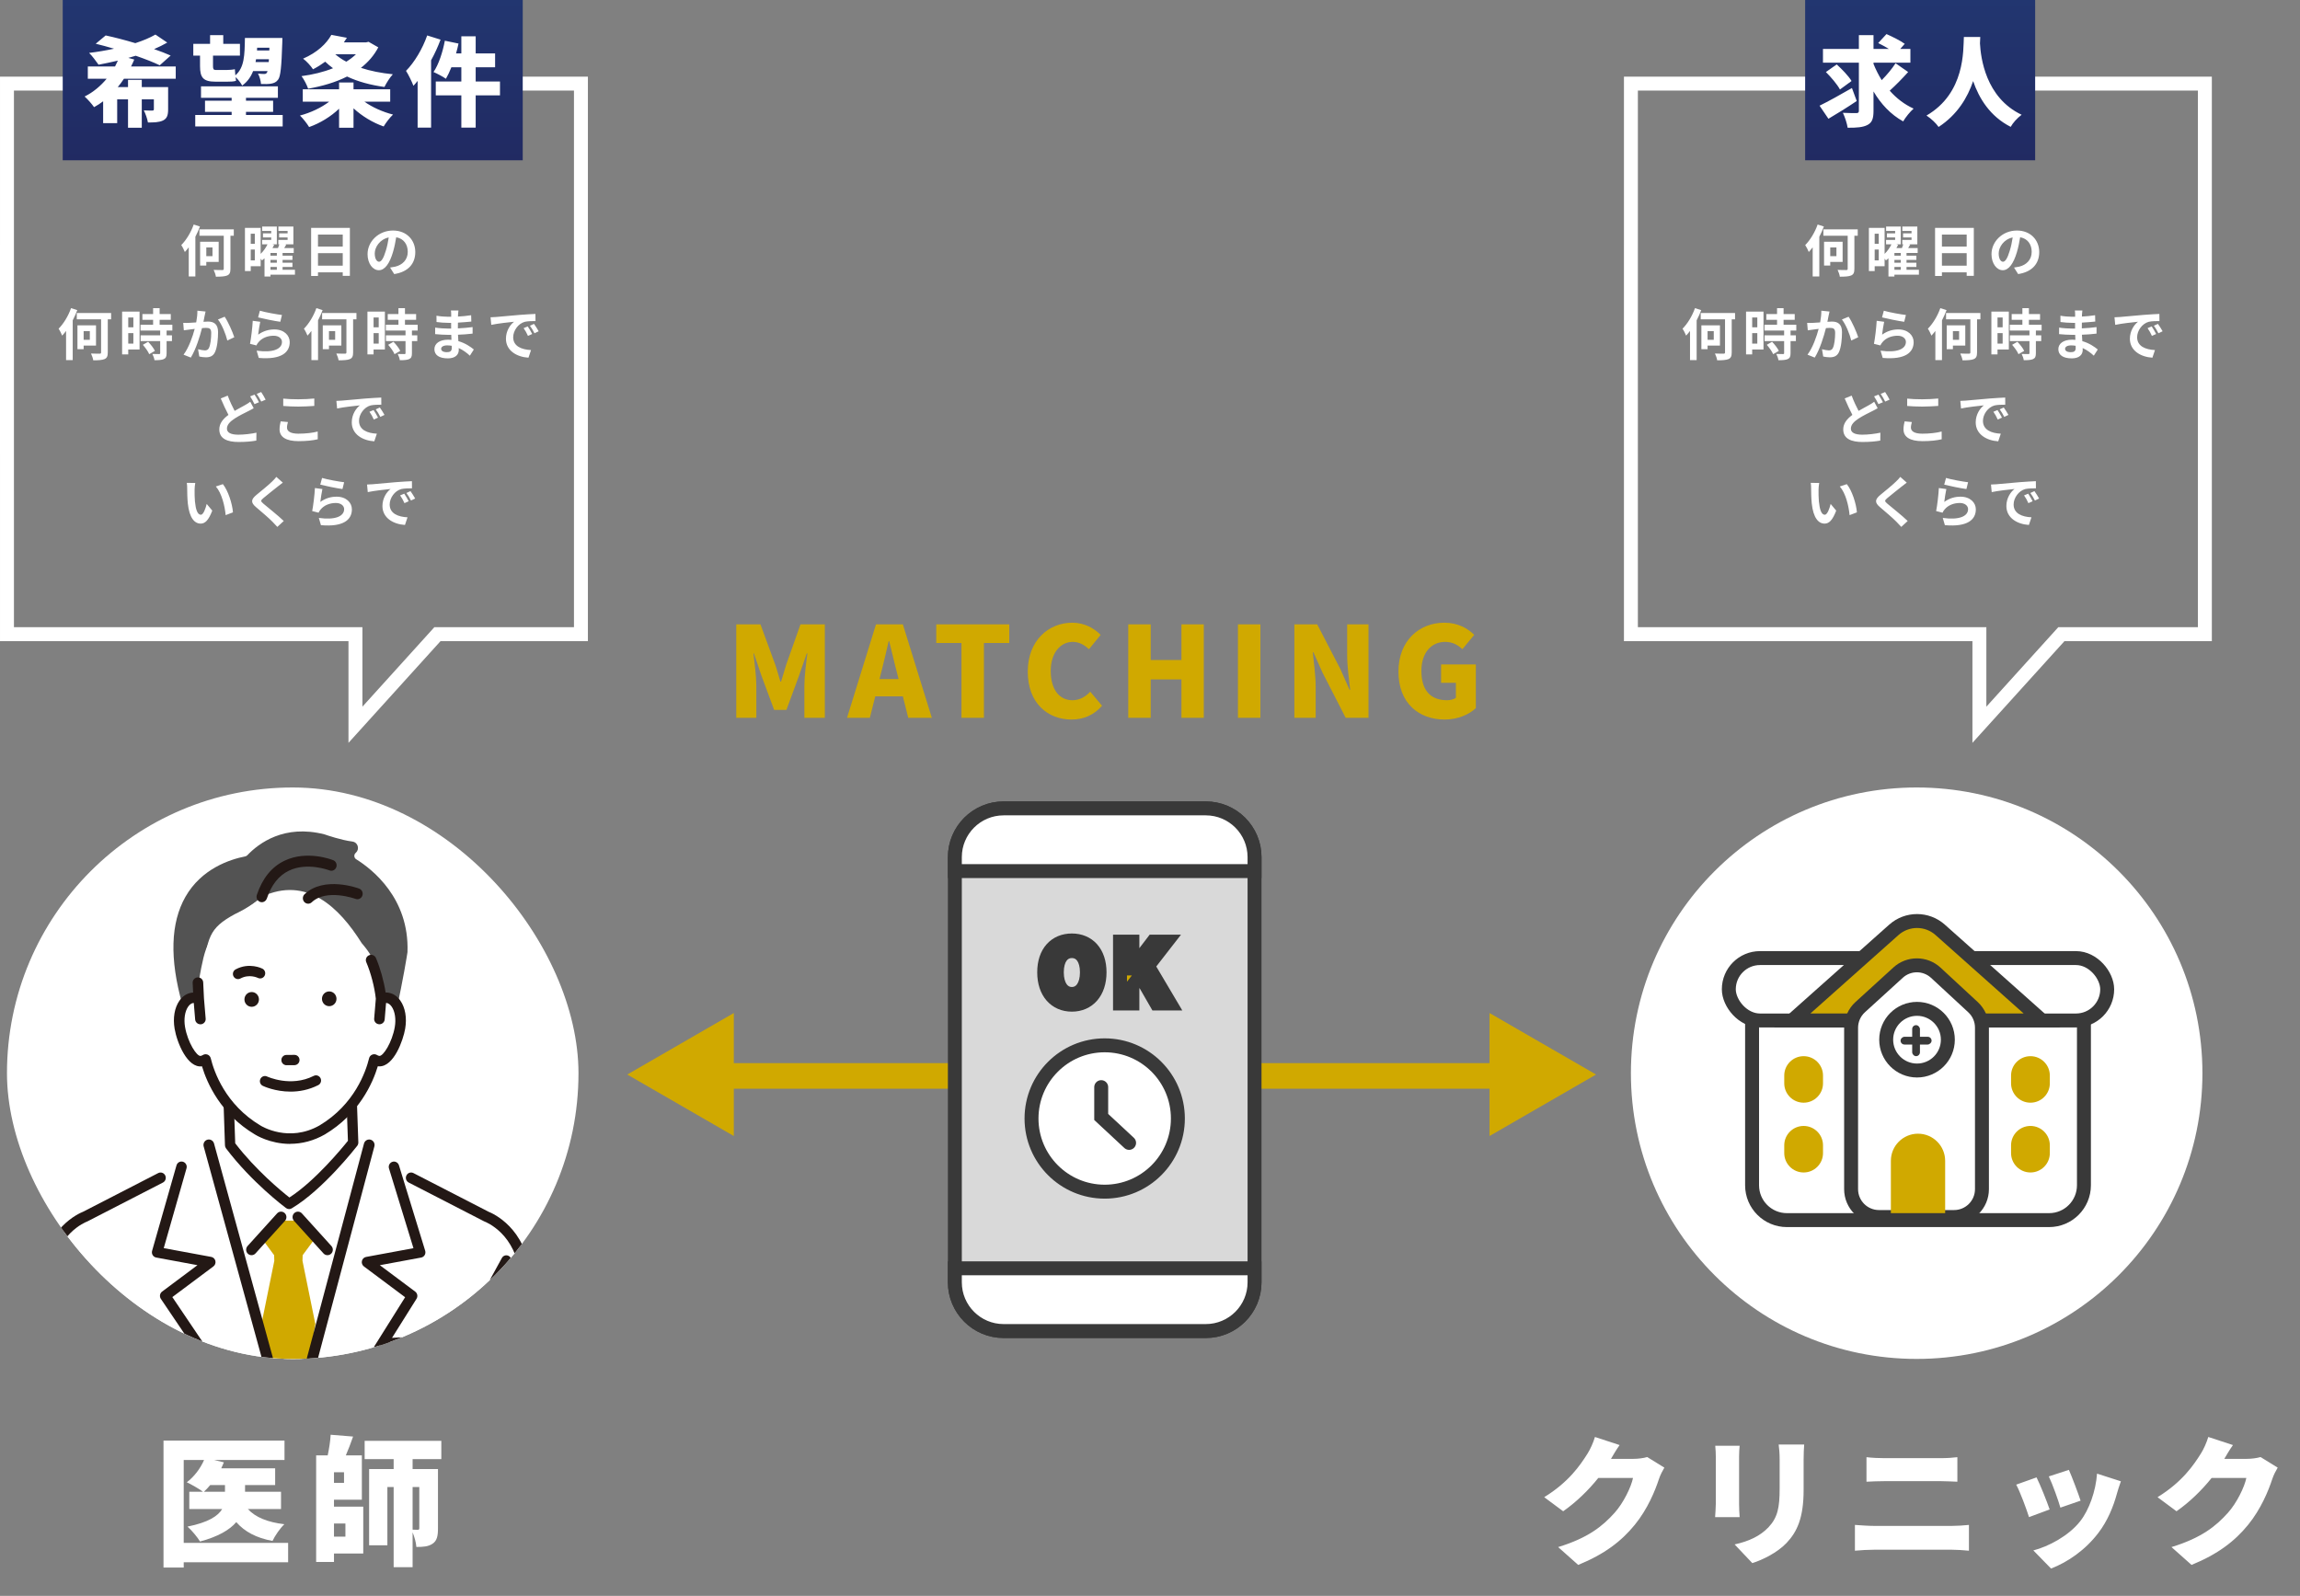 <svg width="330" height="229" viewBox="0 0 330 229" fill="none" xmlns="http://www.w3.org/2000/svg">
<rect x="0" y="0" width="330" height="229" fill="#808080" stroke="none"/>
<path d="M1.001 70.531L1 59.396L1.001 12H83.352V55.345V69.223V91H62.764L51 104V91H1.001V70.531Z" stroke="white" stroke-width="2" stroke-linecap="round"/>
<path d="M27.792 32.216L28.688 32.504C28.504 32.992 28.288 33.48 28.032 33.968V39.672H27.08V35.488C26.896 35.736 26.704 35.96 26.52 36.16C26.432 35.928 26.176 35.408 26.008 35.168C26.712 34.464 27.4 33.344 27.792 32.216ZM30.488 35.512H29.6V36.76H30.488V35.512ZM31.376 37.584H29.6V38.104H28.712V34.688H31.376V37.584ZM33.544 32.912V33.824H33.064V38.568C33.064 39.12 32.944 39.376 32.6 39.528C32.264 39.672 31.72 39.704 30.976 39.704C30.944 39.424 30.792 39.008 30.656 38.728C31.176 38.752 31.736 38.752 31.896 38.752C32.056 38.752 32.104 38.704 32.104 38.552V33.824H28.616V32.912H33.544ZM38.808 38.304V38.712H39.72V38.304H38.808ZM39.72 36.688V36.296H38.808V36.688H39.72ZM39.72 37.696V37.296H38.808V37.696H39.72ZM35.976 37.368H36.56V35.808H35.976V37.368ZM36.56 33.536H35.976V34.992H36.56V33.536ZM42.32 38.712V39.416H38.808V39.68H37.952V37.064C37.832 37.176 37.712 37.272 37.592 37.368C37.544 37.296 37.472 37.2 37.4 37.112V38.2H35.976V38.896H35.144V32.704H37.4V36.432C37.808 36.032 38.168 35.52 38.384 35.056H37.608V34.424H38.912V34.072H37.728V33.48H38.912V33.144H37.616V32.504H39.72V35.056H39.064L39.336 35.136C39.264 35.288 39.184 35.44 39.096 35.592H39.888C39.96 35.408 40.032 35.224 40.08 35.056H39.936V34.424H41.264V34.072H40.048V33.48H41.264V33.144H39.944V32.504H42.096V35.056H40.848L41.072 35.096C40.984 35.264 40.88 35.432 40.784 35.592H42.144V36.296H40.544V36.688H41.96V37.296H40.544V37.696H41.96V38.304H40.544V38.712H42.32ZM45.624 38.12H49.176V36.328H45.624V38.12ZM49.176 33.664H45.624V35.384H49.176V33.664ZM44.64 32.704H50.2V39.584H49.176V39.08H45.624V39.6H44.64V32.704ZM54.384 37.56C54.712 37.56 55.032 37.064 55.352 35.992C55.536 35.408 55.68 34.728 55.776 34.072C54.464 34.344 53.768 35.496 53.768 36.368C53.768 37.168 54.088 37.56 54.384 37.56ZM56.56 39.328L55.968 38.392C56.272 38.352 56.496 38.312 56.704 38.264C57.72 38.024 58.504 37.296 58.504 36.144C58.504 35.048 57.912 34.232 56.848 34.048C56.736 34.72 56.6 35.456 56.376 36.2C55.904 37.8 55.216 38.776 54.352 38.776C53.48 38.776 52.736 37.808 52.736 36.472C52.736 34.648 54.328 33.08 56.384 33.08C58.344 33.08 59.584 34.448 59.584 36.176C59.584 37.84 58.56 39.024 56.56 39.328ZM10.192 44.216L11.088 44.504C10.904 44.992 10.688 45.48 10.432 45.968V51.672H9.48V47.488C9.296 47.736 9.104 47.96 8.92 48.16C8.832 47.928 8.576 47.408 8.408 47.168C9.112 46.464 9.8 45.344 10.192 44.216ZM12.888 47.512H12V48.76H12.888V47.512ZM13.776 49.584H12V50.104H11.112V46.688H13.776V49.584ZM15.944 44.912V45.824H15.464V50.568C15.464 51.12 15.344 51.376 15 51.528C14.664 51.672 14.12 51.704 13.376 51.704C13.344 51.424 13.192 51.008 13.056 50.728C13.576 50.752 14.136 50.752 14.296 50.752C14.456 50.752 14.504 50.704 14.504 50.552V45.824H11.016V44.912H15.944ZM19.136 45.56H18.4V46.968H19.136V45.56ZM18.4 49.304H19.136V47.8H18.4V49.304ZM20.024 44.712V50.152H18.4V50.856H17.52V44.712H20.024ZM20.496 49.48L21.256 49.04C21.624 49.432 22.056 49.96 22.224 50.352L21.408 50.824C21.264 50.456 20.856 49.888 20.496 49.48ZM24.728 47.432H23.904V48.12H24.672V48.944H23.904V50.688C23.904 51.144 23.816 51.384 23.504 51.528C23.192 51.664 22.76 51.688 22.168 51.688C22.136 51.424 21.992 51.048 21.864 50.792C22.248 50.808 22.696 50.808 22.816 50.808C22.944 50.808 22.984 50.776 22.984 50.664V48.944H20.176V48.12H22.984V47.432H20.16V46.6H21.968V45.896H20.432V45.064H21.968V44.224H22.904V45.064H24.504V45.896H22.904V46.6H24.728V47.432ZM28.32 44.584L29.496 44.704C29.448 44.912 29.392 45.16 29.352 45.36C29.312 45.6 29.248 45.888 29.192 46.176C29.456 46.16 29.696 46.144 29.856 46.144C30.696 46.144 31.288 46.52 31.288 47.656C31.288 48.592 31.176 49.856 30.84 50.544C30.576 51.096 30.136 51.272 29.536 51.272C29.232 51.272 28.856 51.224 28.592 51.16L28.416 50.112C28.72 50.2 29.176 50.28 29.384 50.28C29.648 50.28 29.856 50.2 29.976 49.936C30.2 49.496 30.304 48.552 30.304 47.768C30.304 47.136 30.032 47.048 29.528 47.048C29.4 47.048 29.208 47.064 28.984 47.08C28.68 48.28 28.104 50.144 27.376 51.312L26.336 50.896C27.112 49.856 27.648 48.272 27.936 47.192C27.656 47.224 27.408 47.256 27.256 47.28C27.032 47.304 26.624 47.36 26.376 47.4L26.288 46.328C26.576 46.352 26.84 46.336 27.128 46.328C27.376 46.32 27.752 46.296 28.152 46.264C28.264 45.656 28.328 45.08 28.32 44.584ZM31.272 45.848L32.232 45.448C32.712 46.128 33.376 47.64 33.616 48.392L32.616 48.864C32.408 47.984 31.84 46.552 31.272 45.848ZM37.032 45.544L37.288 44.584C38.04 44.816 39.76 45.12 40.456 45.2L40.216 46.176C39.416 46.072 37.648 45.704 37.032 45.544ZM37.336 46.176C37.232 46.616 37.096 47.568 37.04 48.024C37.76 47.504 38.544 47.272 39.368 47.272C40.76 47.272 41.568 48.128 41.568 49.088C41.568 50.536 40.424 51.648 37.128 51.36L36.824 50.32C39.2 50.656 40.456 50.072 40.456 49.064C40.456 48.552 39.968 48.176 39.272 48.176C38.376 48.176 37.584 48.504 37.088 49.104C36.944 49.28 36.856 49.408 36.792 49.568L35.872 49.336C36.024 48.56 36.216 47.016 36.264 46.032L37.336 46.176ZM45.392 44.216L46.288 44.504C46.104 44.992 45.888 45.48 45.632 45.968V51.672H44.68V47.488C44.496 47.736 44.304 47.96 44.12 48.16C44.032 47.928 43.776 47.408 43.608 47.168C44.312 46.464 45 45.344 45.392 44.216ZM48.088 47.512H47.2V48.76H48.088V47.512ZM48.976 49.584H47.2V50.104H46.312V46.688H48.976V49.584ZM51.144 44.912V45.824H50.664V50.568C50.664 51.12 50.544 51.376 50.2 51.528C49.864 51.672 49.32 51.704 48.576 51.704C48.544 51.424 48.392 51.008 48.256 50.728C48.776 50.752 49.336 50.752 49.496 50.752C49.656 50.752 49.704 50.704 49.704 50.552V45.824H46.216V44.912H51.144ZM54.336 45.56H53.6V46.968H54.336V45.56ZM53.6 49.304H54.336V47.8H53.6V49.304ZM55.224 44.712V50.152H53.6V50.856H52.72V44.712H55.224ZM55.696 49.48L56.456 49.04C56.824 49.432 57.256 49.96 57.424 50.352L56.608 50.824C56.464 50.456 56.056 49.888 55.696 49.48ZM59.928 47.432H59.104V48.12H59.872V48.944H59.104V50.688C59.104 51.144 59.016 51.384 58.704 51.528C58.392 51.664 57.96 51.688 57.368 51.688C57.336 51.424 57.192 51.048 57.064 50.792C57.448 50.808 57.896 50.808 58.016 50.808C58.144 50.808 58.184 50.776 58.184 50.664V48.944H55.376V48.12H58.184V47.432H55.36V46.6H57.168V45.896H55.632V45.064H57.168V44.224H58.104V45.064H59.704V45.896H58.104V46.6H59.928V47.432ZM64.816 49.952C64.816 49.864 64.816 49.752 64.808 49.616C64.6 49.584 64.384 49.56 64.16 49.56C63.6 49.56 63.296 49.776 63.296 50.048C63.296 50.344 63.576 50.536 64.12 50.536C64.544 50.536 64.816 50.408 64.816 49.952ZM67.984 50.152L67.416 51.04C66.992 50.64 66.448 50.232 65.816 49.944C65.824 50.048 65.824 50.144 65.824 50.224C65.824 50.904 65.312 51.424 64.264 51.424C63 51.424 62.328 50.944 62.328 50.104C62.328 49.304 63.064 48.744 64.288 48.744C64.456 48.744 64.616 48.752 64.776 48.768C64.76 48.528 64.752 48.28 64.744 48.048H64.336C63.872 48.048 62.96 48.008 62.432 47.944L62.44 47.008C62.896 47.096 63.928 47.152 64.352 47.152H64.728V46.328H64.352C63.848 46.328 63.088 46.28 62.632 46.208L62.624 45.304C63.12 45.4 63.856 45.456 64.344 45.456H64.736V45.096C64.736 44.952 64.728 44.704 64.696 44.552H65.776C65.752 44.712 65.728 44.912 65.72 45.112L65.712 45.424C66.328 45.4 66.912 45.336 67.6 45.232L67.624 46.144C67.104 46.192 66.464 46.256 65.704 46.296L65.696 47.12C66.496 47.088 67.16 47.016 67.808 46.936V47.872C67.096 47.952 66.48 48.008 65.712 48.032C65.728 48.328 65.744 48.648 65.768 48.952C66.768 49.24 67.528 49.768 67.984 50.152ZM75.72 46.84C75.912 47.128 76.208 47.608 76.36 47.928L75.752 48.2C75.552 47.76 75.384 47.448 75.128 47.088L75.72 46.84ZM76.616 46.472C76.816 46.752 77.12 47.224 77.288 47.536L76.688 47.824C76.472 47.392 76.288 47.096 76.032 46.744L76.616 46.472ZM70.384 45.528C70.704 45.52 71.008 45.504 71.16 45.488C71.824 45.432 73.136 45.312 74.584 45.184C75.4 45.12 76.264 45.072 76.824 45.048L76.832 46.072C76.408 46.072 75.728 46.08 75.304 46.176C74.344 46.432 73.632 47.456 73.632 48.392C73.632 49.696 74.848 50.168 76.192 50.232L75.824 51.328C74.16 51.224 72.592 50.328 72.592 48.608C72.592 47.464 73.224 46.568 73.76 46.168C73.072 46.24 71.408 46.416 70.488 46.616L70.384 45.528ZM35.905 57.648L36.401 58.576C36.161 58.72 35.913 58.856 35.617 59C35.129 59.256 34.385 59.592 33.657 60.064C33.001 60.496 32.561 60.952 32.561 61.504C32.561 62.072 33.105 62.376 34.209 62.376C35.017 62.376 36.089 62.248 36.793 62.088L36.777 63.224C36.105 63.344 35.265 63.424 34.233 63.424C32.657 63.424 31.465 62.984 31.465 61.616C31.465 60.744 32.017 60.096 32.777 59.536C32.417 58.864 32.033 58.016 31.673 57.176L32.673 56.768C32.977 57.592 33.345 58.352 33.665 58.96C34.249 58.616 34.809 58.336 35.177 58.12C35.473 57.952 35.697 57.816 35.905 57.648ZM35.889 56.88L36.521 56.624C36.721 56.912 37.009 57.424 37.161 57.72L36.513 57.992C36.353 57.664 36.105 57.192 35.889 56.88ZM36.833 56.52L37.473 56.256C37.681 56.56 37.977 57.072 38.113 57.352L37.481 57.624C37.313 57.288 37.057 56.824 36.833 56.52ZM40.639 58.256V57.2C41.231 57.264 41.967 57.296 42.799 57.296C43.583 57.296 44.487 57.248 45.095 57.184V58.248C44.543 58.288 43.559 58.344 42.807 58.344C41.975 58.344 41.287 58.304 40.639 58.256ZM40.271 60.464L41.311 60.56C41.239 60.848 41.175 61.096 41.175 61.36C41.175 61.864 41.655 62.232 42.799 62.232C43.871 62.232 44.879 62.112 45.583 61.92L45.591 63.032C44.903 63.2 43.951 63.304 42.839 63.304C41.023 63.304 40.111 62.696 40.111 61.608C40.111 61.144 40.207 60.76 40.271 60.464ZM53.599 58.84C53.791 59.128 54.087 59.608 54.239 59.928L53.631 60.2C53.431 59.76 53.263 59.448 53.007 59.088L53.599 58.84ZM54.495 58.472C54.695 58.752 54.999 59.224 55.167 59.536L54.567 59.824C54.351 59.392 54.167 59.096 53.911 58.744L54.495 58.472ZM48.263 57.528C48.583 57.52 48.887 57.504 49.039 57.488C49.703 57.432 51.015 57.312 52.463 57.184C53.279 57.12 54.143 57.072 54.703 57.048L54.711 58.072C54.287 58.072 53.607 58.08 53.183 58.176C52.223 58.432 51.511 59.456 51.511 60.392C51.511 61.696 52.727 62.168 54.071 62.232L53.703 63.328C52.039 63.224 50.471 62.328 50.471 60.608C50.471 59.464 51.103 58.568 51.639 58.168C50.951 58.24 49.287 58.416 48.367 58.616L48.263 57.528ZM28.017 69.304C27.961 69.584 27.921 70.048 27.921 70.264C27.913 70.776 27.921 71.376 27.969 71.944C28.081 73.088 28.321 73.864 28.817 73.864C29.193 73.864 29.505 72.936 29.657 72.312L30.457 73.272C29.929 74.648 29.433 75.136 28.793 75.136C27.929 75.136 27.169 74.352 26.945 72.224C26.873 71.496 26.857 70.576 26.857 70.088C26.857 69.864 26.849 69.528 26.801 69.288L28.017 69.304ZM31.977 69.472C32.729 70.392 33.337 72.304 33.425 73.52L32.377 73.92C32.257 72.648 31.833 70.784 30.969 69.808L31.977 69.472ZM39.649 68.432L40.577 69.256C40.329 69.44 40.065 69.648 39.881 69.792C39.369 70.208 38.321 71.016 37.793 71.472C37.369 71.832 37.377 71.92 37.809 72.288C38.401 72.792 39.929 74 40.713 74.76L39.793 75.608C39.569 75.36 39.321 75.112 39.097 74.872C38.665 74.416 37.457 73.384 36.729 72.768C35.945 72.104 36.009 71.664 36.801 71.008C37.417 70.504 38.505 69.624 39.041 69.096C39.265 68.88 39.521 68.616 39.649 68.432ZM45.953 69.544L46.209 68.584C46.961 68.816 48.681 69.12 49.377 69.2L49.137 70.176C48.337 70.072 46.569 69.704 45.953 69.544ZM46.257 70.176C46.153 70.616 46.017 71.568 45.961 72.024C46.681 71.504 47.465 71.272 48.289 71.272C49.681 71.272 50.489 72.128 50.489 73.088C50.489 74.536 49.345 75.648 46.049 75.36L45.745 74.32C48.121 74.656 49.377 74.072 49.377 73.064C49.377 72.552 48.889 72.176 48.193 72.176C47.297 72.176 46.505 72.504 46.009 73.104C45.865 73.28 45.777 73.408 45.713 73.568L44.793 73.336C44.945 72.56 45.137 71.016 45.185 70.032L46.257 70.176ZM57.999 70.84C58.191 71.128 58.487 71.608 58.639 71.928L58.031 72.2C57.831 71.76 57.663 71.448 57.407 71.088L57.999 70.84ZM58.895 70.472C59.095 70.752 59.399 71.224 59.567 71.536L58.967 71.824C58.751 71.392 58.567 71.096 58.311 70.744L58.895 70.472ZM52.663 69.528C52.983 69.52 53.287 69.504 53.439 69.488C54.103 69.432 55.415 69.312 56.863 69.184C57.679 69.12 58.543 69.072 59.103 69.048L59.111 70.072C58.687 70.072 58.007 70.08 57.583 70.176C56.623 70.432 55.911 71.456 55.911 72.392C55.911 73.696 57.127 74.168 58.471 74.232L58.103 75.328C56.439 75.224 54.871 74.328 54.871 72.608C54.871 71.464 55.503 70.568 56.039 70.168C55.351 70.24 53.687 70.416 52.767 70.616L52.663 69.528Z" fill="white"/>
<rect width="66" height="23" transform="translate(9)" fill="url(#paint0_linear_20_560)"/>
<path d="M25.214 11.302H17.78C17.514 11.708 17.22 12.114 16.898 12.492H18.368V11.456H20.342V12.492H24.122V15.698C24.122 16.552 23.954 17.014 23.38 17.294C22.806 17.56 22.106 17.574 21.224 17.574C21.14 17.042 20.874 16.314 20.636 15.838C21.056 15.866 21.672 15.866 21.84 15.866C22.008 15.866 22.078 15.824 22.078 15.67V14.256H20.342V18.33H18.368V14.256H16.814V17.672H14.798V14.536C14.392 14.844 13.958 15.124 13.496 15.376C13.188 14.928 12.558 14.214 12.138 13.85C13.384 13.234 14.448 12.324 15.302 11.302H12.6V9.538H16.506C16.646 9.258 16.786 8.978 16.912 8.698C15.96 8.922 15.022 9.118 14.14 9.286C13.818 8.824 13.202 7.984 12.782 7.592C13.958 7.452 15.19 7.242 16.366 6.99C15.456 6.724 14.56 6.472 13.734 6.276L15.162 5.086C16.422 5.352 17.92 5.744 19.418 6.192C20.538 5.828 21.532 5.408 22.302 4.96L23.996 6.108C23.422 6.444 22.792 6.752 22.106 7.046C23.002 7.354 23.828 7.676 24.486 7.97L22.918 9.37C22.064 8.95 20.846 8.474 19.474 7.998C19.124 8.11 18.76 8.208 18.41 8.306L19.264 8.544C19.124 8.88 18.97 9.216 18.802 9.538H25.214V11.302ZM38.654 6.85H36.89L36.876 7.242H38.64L38.654 6.85ZM36.666 8.908H38.556L38.584 8.502H36.736C36.722 8.642 36.694 8.782 36.666 8.908ZM28.7 9.482V7.984H27.734V6.29H30.142V5.044H32.032V6.29H34.426V7.984H30.562V9.51C30.562 9.888 30.632 10.042 30.954 10.042H32.508C32.872 10.042 33.418 10 33.698 9.93C33.726 10.182 33.74 10.504 33.768 10.812C35.07 9.692 35.098 7.928 35.14 5.45H40.516C40.516 5.45 40.516 5.926 40.502 6.122C40.39 9.622 40.25 10.952 39.914 11.414C39.634 11.806 39.298 11.932 38.906 12.002C38.556 12.072 38.024 12.072 37.45 12.058C37.422 11.624 37.24 10.966 37.016 10.56C37.394 10.602 37.716 10.616 37.912 10.616C38.08 10.616 38.192 10.574 38.304 10.42C38.332 10.378 38.36 10.294 38.388 10.196H36.316C35.994 11.036 35.504 11.722 34.748 12.282C34.566 11.918 34.16 11.386 33.796 11.064C33.824 11.26 33.838 11.442 33.866 11.596C33.572 11.708 33.026 11.722 32.55 11.722H30.94C29.148 11.722 28.7 11.134 28.7 9.482ZM35.294 16.496H40.558V18.148H28.014V16.496H33.236V16.048H29.414V14.452H33.236V14.032H28.84V12.394H39.872V14.032H35.294V14.452H39.186V16.048H35.294V16.496ZM51.072 7.788H48.104C48.566 8.18 49.084 8.544 49.686 8.852C50.204 8.53 50.666 8.18 51.072 7.788ZM52.878 5.996L54.278 6.794C53.662 7.97 52.808 8.936 51.786 9.734C53.13 10.182 54.684 10.49 56.364 10.658C55.944 11.106 55.412 11.946 55.16 12.478C53.13 12.198 51.338 11.708 49.798 10.98C48.146 11.82 46.228 12.366 44.212 12.73C44.03 12.198 43.61 11.372 43.26 10.924C44.87 10.714 46.424 10.336 47.782 9.79C47.39 9.51 47.012 9.188 46.662 8.852C46.13 9.244 45.556 9.608 44.912 9.944C44.604 9.468 43.946 8.74 43.484 8.418C45.542 7.522 46.844 6.262 47.544 5.002L49.77 5.422C49.63 5.646 49.49 5.87 49.336 6.08H52.528L52.878 5.996ZM55.986 14.592H52.29C53.41 15.39 54.908 16.062 56.392 16.44C55.944 16.846 55.342 17.644 55.048 18.148C53.48 17.602 51.94 16.664 50.722 15.544V18.33H48.65V15.6C47.46 16.734 45.934 17.672 44.352 18.232C44.058 17.742 43.47 16.986 43.036 16.58C44.576 16.174 46.116 15.446 47.222 14.592H43.442V12.814H48.65V11.834H50.722V12.814H55.986V14.592ZM61.292 5.086L63.21 5.688C62.846 6.668 62.384 7.69 61.852 8.656V18.316H59.92V11.61C59.724 11.862 59.514 12.1 59.318 12.31C59.136 11.806 58.59 10.672 58.254 10.168C59.458 8.95 60.62 7.018 61.292 5.086ZM71.736 11.694V13.682H68.25V18.316H66.192V13.682H62.524V11.694H66.192V9.65H64.764C64.512 10.28 64.246 10.84 63.98 11.302C63.574 11.008 62.692 10.546 62.202 10.336C62.93 9.272 63.518 7.494 63.826 5.842L65.786 6.248C65.688 6.71 65.576 7.186 65.436 7.662H66.192V5.212H68.25V7.662H71.036V9.65H68.25V11.694H71.736Z" fill="white"/>
<path d="M234.001 70.531L234 59.396L234.001 12H316.352V55.345V69.223V91H295.764L284 104V91H234.001V70.531Z" stroke="white" stroke-width="2" stroke-linecap="round"/>
<path d="M260.792 32.216L261.688 32.504C261.504 32.992 261.288 33.48 261.032 33.968V39.672H260.08V35.488C259.896 35.736 259.704 35.96 259.52 36.16C259.432 35.928 259.176 35.408 259.008 35.168C259.712 34.464 260.4 33.344 260.792 32.216ZM263.488 35.512H262.6V36.76H263.488V35.512ZM264.376 37.584H262.6V38.104H261.712V34.688H264.376V37.584ZM266.544 32.912V33.824H266.064V38.568C266.064 39.12 265.944 39.376 265.6 39.528C265.264 39.672 264.72 39.704 263.976 39.704C263.944 39.424 263.792 39.008 263.656 38.728C264.176 38.752 264.736 38.752 264.896 38.752C265.056 38.752 265.104 38.704 265.104 38.552V33.824H261.616V32.912H266.544ZM271.808 38.304V38.712H272.72V38.304H271.808ZM272.72 36.688V36.296H271.808V36.688H272.72ZM272.72 37.696V37.296H271.808V37.696H272.72ZM268.976 37.368H269.56V35.808H268.976V37.368ZM269.56 33.536H268.976V34.992H269.56V33.536ZM275.32 38.712V39.416H271.808V39.68H270.952V37.064C270.832 37.176 270.712 37.272 270.592 37.368C270.544 37.296 270.472 37.2 270.4 37.112V38.2H268.976V38.896H268.144V32.704H270.4V36.432C270.808 36.032 271.168 35.52 271.384 35.056H270.608V34.424H271.912V34.072H270.728V33.48H271.912V33.144H270.616V32.504H272.72V35.056H272.064L272.336 35.136C272.264 35.288 272.184 35.44 272.096 35.592H272.888C272.96 35.408 273.032 35.224 273.08 35.056H272.936V34.424H274.264V34.072H273.048V33.48H274.264V33.144H272.944V32.504H275.096V35.056H273.848L274.072 35.096C273.984 35.264 273.88 35.432 273.784 35.592H275.144V36.296H273.544V36.688H274.96V37.296H273.544V37.696H274.96V38.304H273.544V38.712H275.32ZM278.624 38.12H282.176V36.328H278.624V38.12ZM282.176 33.664H278.624V35.384H282.176V33.664ZM277.64 32.704H283.2V39.584H282.176V39.08H278.624V39.6H277.64V32.704ZM287.384 37.56C287.712 37.56 288.032 37.064 288.352 35.992C288.536 35.408 288.68 34.728 288.776 34.072C287.464 34.344 286.768 35.496 286.768 36.368C286.768 37.168 287.088 37.56 287.384 37.56ZM289.56 39.328L288.968 38.392C289.272 38.352 289.496 38.312 289.704 38.264C290.72 38.024 291.504 37.296 291.504 36.144C291.504 35.048 290.912 34.232 289.848 34.048C289.736 34.72 289.6 35.456 289.376 36.2C288.904 37.8 288.216 38.776 287.352 38.776C286.48 38.776 285.736 37.808 285.736 36.472C285.736 34.648 287.328 33.08 289.384 33.08C291.344 33.08 292.584 34.448 292.584 36.176C292.584 37.84 291.56 39.024 289.56 39.328ZM243.192 44.216L244.088 44.504C243.904 44.992 243.688 45.48 243.432 45.968V51.672H242.48V47.488C242.296 47.736 242.104 47.96 241.92 48.16C241.832 47.928 241.576 47.408 241.408 47.168C242.112 46.464 242.8 45.344 243.192 44.216ZM245.888 47.512H245V48.76H245.888V47.512ZM246.776 49.584H245V50.104H244.112V46.688H246.776V49.584ZM248.944 44.912V45.824H248.464V50.568C248.464 51.12 248.344 51.376 248 51.528C247.664 51.672 247.12 51.704 246.376 51.704C246.344 51.424 246.192 51.008 246.056 50.728C246.576 50.752 247.136 50.752 247.296 50.752C247.456 50.752 247.504 50.704 247.504 50.552V45.824H244.016V44.912H248.944ZM252.136 45.56H251.4V46.968H252.136V45.56ZM251.4 49.304H252.136V47.8H251.4V49.304ZM253.024 44.712V50.152H251.4V50.856H250.52V44.712H253.024ZM253.496 49.48L254.256 49.04C254.624 49.432 255.056 49.96 255.224 50.352L254.408 50.824C254.264 50.456 253.856 49.888 253.496 49.48ZM257.728 47.432H256.904V48.12H257.672V48.944H256.904V50.688C256.904 51.144 256.816 51.384 256.504 51.528C256.192 51.664 255.76 51.688 255.168 51.688C255.136 51.424 254.992 51.048 254.864 50.792C255.248 50.808 255.696 50.808 255.816 50.808C255.944 50.808 255.984 50.776 255.984 50.664V48.944H253.176V48.12H255.984V47.432H253.16V46.6H254.968V45.896H253.432V45.064H254.968V44.224H255.904V45.064H257.504V45.896H255.904V46.6H257.728V47.432ZM261.32 44.584L262.496 44.704C262.448 44.912 262.392 45.16 262.352 45.36C262.312 45.6 262.248 45.888 262.192 46.176C262.456 46.16 262.696 46.144 262.856 46.144C263.696 46.144 264.288 46.52 264.288 47.656C264.288 48.592 264.176 49.856 263.84 50.544C263.576 51.096 263.136 51.272 262.536 51.272C262.232 51.272 261.856 51.224 261.592 51.16L261.416 50.112C261.72 50.2 262.176 50.28 262.384 50.28C262.648 50.28 262.856 50.2 262.976 49.936C263.2 49.496 263.304 48.552 263.304 47.768C263.304 47.136 263.032 47.048 262.528 47.048C262.4 47.048 262.208 47.064 261.984 47.08C261.68 48.28 261.104 50.144 260.376 51.312L259.336 50.896C260.112 49.856 260.648 48.272 260.936 47.192C260.656 47.224 260.408 47.256 260.256 47.28C260.032 47.304 259.624 47.36 259.376 47.4L259.288 46.328C259.576 46.352 259.84 46.336 260.128 46.328C260.376 46.32 260.752 46.296 261.152 46.264C261.264 45.656 261.328 45.08 261.32 44.584ZM264.272 45.848L265.232 45.448C265.712 46.128 266.376 47.64 266.616 48.392L265.616 48.864C265.408 47.984 264.84 46.552 264.272 45.848ZM270.032 45.544L270.288 44.584C271.04 44.816 272.76 45.12 273.456 45.2L273.216 46.176C272.416 46.072 270.648 45.704 270.032 45.544ZM270.336 46.176C270.232 46.616 270.096 47.568 270.04 48.024C270.76 47.504 271.544 47.272 272.368 47.272C273.76 47.272 274.568 48.128 274.568 49.088C274.568 50.536 273.424 51.648 270.128 51.36L269.824 50.32C272.2 50.656 273.456 50.072 273.456 49.064C273.456 48.552 272.968 48.176 272.272 48.176C271.376 48.176 270.584 48.504 270.088 49.104C269.944 49.28 269.856 49.408 269.792 49.568L268.872 49.336C269.024 48.56 269.216 47.016 269.264 46.032L270.336 46.176ZM278.392 44.216L279.288 44.504C279.104 44.992 278.888 45.48 278.632 45.968V51.672H277.68V47.488C277.496 47.736 277.304 47.96 277.12 48.16C277.032 47.928 276.776 47.408 276.608 47.168C277.312 46.464 278 45.344 278.392 44.216ZM281.088 47.512H280.2V48.76H281.088V47.512ZM281.976 49.584H280.2V50.104H279.312V46.688H281.976V49.584ZM284.144 44.912V45.824H283.664V50.568C283.664 51.12 283.544 51.376 283.2 51.528C282.864 51.672 282.32 51.704 281.576 51.704C281.544 51.424 281.392 51.008 281.256 50.728C281.776 50.752 282.336 50.752 282.496 50.752C282.656 50.752 282.704 50.704 282.704 50.552V45.824H279.216V44.912H284.144ZM287.336 45.56H286.6V46.968H287.336V45.56ZM286.6 49.304H287.336V47.8H286.6V49.304ZM288.224 44.712V50.152H286.6V50.856H285.72V44.712H288.224ZM288.696 49.48L289.456 49.04C289.824 49.432 290.256 49.96 290.424 50.352L289.608 50.824C289.464 50.456 289.056 49.888 288.696 49.48ZM292.928 47.432H292.104V48.12H292.872V48.944H292.104V50.688C292.104 51.144 292.016 51.384 291.704 51.528C291.392 51.664 290.96 51.688 290.368 51.688C290.336 51.424 290.192 51.048 290.064 50.792C290.448 50.808 290.896 50.808 291.016 50.808C291.144 50.808 291.184 50.776 291.184 50.664V48.944H288.376V48.12H291.184V47.432H288.36V46.6H290.168V45.896H288.632V45.064H290.168V44.224H291.104V45.064H292.704V45.896H291.104V46.6H292.928V47.432ZM297.816 49.952C297.816 49.864 297.816 49.752 297.808 49.616C297.6 49.584 297.384 49.56 297.16 49.56C296.6 49.56 296.296 49.776 296.296 50.048C296.296 50.344 296.576 50.536 297.12 50.536C297.544 50.536 297.816 50.408 297.816 49.952ZM300.984 50.152L300.416 51.04C299.992 50.64 299.448 50.232 298.816 49.944C298.824 50.048 298.824 50.144 298.824 50.224C298.824 50.904 298.312 51.424 297.264 51.424C296 51.424 295.328 50.944 295.328 50.104C295.328 49.304 296.064 48.744 297.288 48.744C297.456 48.744 297.616 48.752 297.776 48.768C297.76 48.528 297.752 48.28 297.744 48.048H297.336C296.872 48.048 295.96 48.008 295.432 47.944L295.44 47.008C295.896 47.096 296.928 47.152 297.352 47.152H297.728V46.328H297.352C296.848 46.328 296.088 46.28 295.632 46.208L295.624 45.304C296.12 45.4 296.856 45.456 297.344 45.456H297.736V45.096C297.736 44.952 297.728 44.704 297.696 44.552H298.776C298.752 44.712 298.728 44.912 298.72 45.112L298.712 45.424C299.328 45.4 299.912 45.336 300.6 45.232L300.624 46.144C300.104 46.192 299.464 46.256 298.704 46.296L298.696 47.12C299.496 47.088 300.16 47.016 300.808 46.936V47.872C300.096 47.952 299.48 48.008 298.712 48.032C298.728 48.328 298.744 48.648 298.768 48.952C299.768 49.24 300.528 49.768 300.984 50.152ZM308.72 46.84C308.912 47.128 309.208 47.608 309.36 47.928L308.752 48.2C308.552 47.76 308.384 47.448 308.128 47.088L308.72 46.84ZM309.616 46.472C309.816 46.752 310.12 47.224 310.288 47.536L309.688 47.824C309.472 47.392 309.288 47.096 309.032 46.744L309.616 46.472ZM303.384 45.528C303.704 45.52 304.008 45.504 304.16 45.488C304.824 45.432 306.136 45.312 307.584 45.184C308.4 45.12 309.264 45.072 309.824 45.048L309.832 46.072C309.408 46.072 308.728 46.08 308.304 46.176C307.344 46.432 306.632 47.456 306.632 48.392C306.632 49.696 307.848 50.168 309.192 50.232L308.824 51.328C307.16 51.224 305.592 50.328 305.592 48.608C305.592 47.464 306.224 46.568 306.76 46.168C306.072 46.24 304.408 46.416 303.488 46.616L303.384 45.528ZM268.905 57.648L269.401 58.576C269.161 58.72 268.913 58.856 268.617 59C268.129 59.256 267.385 59.592 266.657 60.064C266.001 60.496 265.561 60.952 265.561 61.504C265.561 62.072 266.105 62.376 267.209 62.376C268.017 62.376 269.089 62.248 269.793 62.088L269.777 63.224C269.105 63.344 268.265 63.424 267.233 63.424C265.657 63.424 264.465 62.984 264.465 61.616C264.465 60.744 265.017 60.096 265.777 59.536C265.417 58.864 265.033 58.016 264.673 57.176L265.673 56.768C265.977 57.592 266.345 58.352 266.665 58.96C267.249 58.616 267.809 58.336 268.177 58.12C268.473 57.952 268.697 57.816 268.905 57.648ZM268.889 56.88L269.521 56.624C269.721 56.912 270.009 57.424 270.161 57.72L269.513 57.992C269.353 57.664 269.105 57.192 268.889 56.88ZM269.833 56.52L270.473 56.256C270.681 56.56 270.977 57.072 271.113 57.352L270.481 57.624C270.313 57.288 270.057 56.824 269.833 56.52ZM273.639 58.256V57.2C274.231 57.264 274.967 57.296 275.799 57.296C276.583 57.296 277.487 57.248 278.095 57.184V58.248C277.543 58.288 276.559 58.344 275.807 58.344C274.975 58.344 274.287 58.304 273.639 58.256ZM273.271 60.464L274.311 60.56C274.239 60.848 274.175 61.096 274.175 61.36C274.175 61.864 274.655 62.232 275.799 62.232C276.871 62.232 277.879 62.112 278.583 61.92L278.591 63.032C277.903 63.2 276.951 63.304 275.839 63.304C274.023 63.304 273.111 62.696 273.111 61.608C273.111 61.144 273.207 60.76 273.271 60.464ZM286.599 58.84C286.791 59.128 287.087 59.608 287.239 59.928L286.631 60.2C286.431 59.76 286.263 59.448 286.007 59.088L286.599 58.84ZM287.495 58.472C287.695 58.752 287.999 59.224 288.167 59.536L287.567 59.824C287.351 59.392 287.167 59.096 286.911 58.744L287.495 58.472ZM281.263 57.528C281.583 57.52 281.887 57.504 282.039 57.488C282.703 57.432 284.015 57.312 285.463 57.184C286.279 57.12 287.143 57.072 287.703 57.048L287.711 58.072C287.287 58.072 286.607 58.08 286.183 58.176C285.223 58.432 284.511 59.456 284.511 60.392C284.511 61.696 285.727 62.168 287.071 62.232L286.703 63.328C285.039 63.224 283.471 62.328 283.471 60.608C283.471 59.464 284.103 58.568 284.639 58.168C283.951 58.24 282.287 58.416 281.367 58.616L281.263 57.528ZM261.017 69.304C260.961 69.584 260.921 70.048 260.921 70.264C260.913 70.776 260.921 71.376 260.969 71.944C261.081 73.088 261.321 73.864 261.817 73.864C262.193 73.864 262.505 72.936 262.657 72.312L263.457 73.272C262.929 74.648 262.433 75.136 261.793 75.136C260.929 75.136 260.169 74.352 259.945 72.224C259.873 71.496 259.857 70.576 259.857 70.088C259.857 69.864 259.849 69.528 259.801 69.288L261.017 69.304ZM264.977 69.472C265.729 70.392 266.337 72.304 266.425 73.52L265.377 73.92C265.257 72.648 264.833 70.784 263.969 69.808L264.977 69.472ZM272.649 68.432L273.577 69.256C273.329 69.44 273.065 69.648 272.881 69.792C272.369 70.208 271.321 71.016 270.793 71.472C270.369 71.832 270.377 71.92 270.809 72.288C271.401 72.792 272.929 74 273.713 74.76L272.793 75.608C272.569 75.36 272.321 75.112 272.097 74.872C271.665 74.416 270.457 73.384 269.729 72.768C268.945 72.104 269.009 71.664 269.801 71.008C270.417 70.504 271.505 69.624 272.041 69.096C272.265 68.88 272.521 68.616 272.649 68.432ZM278.953 69.544L279.209 68.584C279.961 68.816 281.681 69.12 282.377 69.2L282.137 70.176C281.337 70.072 279.569 69.704 278.953 69.544ZM279.257 70.176C279.153 70.616 279.017 71.568 278.961 72.024C279.681 71.504 280.465 71.272 281.289 71.272C282.681 71.272 283.489 72.128 283.489 73.088C283.489 74.536 282.345 75.648 279.049 75.36L278.745 74.32C281.121 74.656 282.377 74.072 282.377 73.064C282.377 72.552 281.889 72.176 281.193 72.176C280.297 72.176 279.505 72.504 279.009 73.104C278.865 73.28 278.777 73.408 278.713 73.568L277.793 73.336C277.945 72.56 278.137 71.016 278.185 70.032L279.257 70.176ZM290.999 70.84C291.191 71.128 291.487 71.608 291.639 71.928L291.031 72.2C290.831 71.76 290.663 71.448 290.407 71.088L290.999 70.84ZM291.895 70.472C292.095 70.752 292.399 71.224 292.567 71.536L291.967 71.824C291.751 71.392 291.567 71.096 291.311 70.744L291.895 70.472ZM285.663 69.528C285.983 69.52 286.287 69.504 286.439 69.488C287.103 69.432 288.415 69.312 289.863 69.184C290.679 69.12 291.543 69.072 292.103 69.048L292.111 70.072C291.687 70.072 291.007 70.08 290.583 70.176C289.623 70.432 288.911 71.456 288.911 72.392C288.911 73.696 290.127 74.168 291.471 74.232L291.103 75.328C289.439 75.224 287.871 74.328 287.871 72.608C287.871 71.464 288.503 70.568 289.039 70.168C288.351 70.24 286.687 70.416 285.767 70.616L285.663 69.528Z" fill="white"/>
<rect width="33" height="23" transform="translate(259)" fill="url(#paint1_linear_20_560)"/>
<path d="M265.714 12.632L266.4 14.494C265.07 15.39 263.558 16.328 262.34 17.042L261.066 15.166C262.242 14.592 264.048 13.598 265.714 12.632ZM261.976 10.336L263.53 9.244C264.272 9.93 265.238 10.91 265.658 11.624L263.992 12.842C263.628 12.142 262.718 11.078 261.976 10.336ZM271.972 9.076L273.778 10.336C272.938 11.274 271.958 12.268 271.132 13.01C272.084 14.088 273.232 14.984 274.562 15.586C274.072 16.006 273.4 16.832 273.064 17.42C271.272 16.426 269.886 14.942 268.808 13.122V15.908C268.808 17.028 268.598 17.588 267.954 17.924C267.31 18.274 266.358 18.344 265.098 18.33C265.014 17.742 264.706 16.79 264.412 16.188C265.196 16.23 266.064 16.23 266.344 16.23C266.61 16.23 266.708 16.146 266.708 15.894V8.992H261.556V7.018H266.708V5.044H268.808V7.018H271.006C270.516 6.71 269.956 6.416 269.48 6.178L270.67 4.89C271.496 5.254 272.686 5.842 273.288 6.29L272.644 7.018H274.1V8.992H268.808V9.174C269.13 9.972 269.522 10.756 269.984 11.498C270.712 10.77 271.468 9.86 271.972 9.076ZM281.772 5.31H284.124C284.11 5.576 284.096 5.884 284.082 6.234C284.194 8.25 284.866 14.004 290.06 16.468C289.402 16.958 288.8 17.644 288.492 18.204C285.51 16.692 283.942 14.088 283.102 11.638C282.304 13.99 280.848 16.454 278.146 18.218C277.782 17.686 277.124 17.056 276.41 16.58C281.982 13.346 281.674 7.144 281.772 5.31Z" fill="white"/>
<path d="M32.28 213.1H30.16C29.86 213.46 29.56 213.78 29.26 214.06H32.28V213.1ZM41.34 221.4V224.18H26.36V224.94H23.46V206.72H40.82V209.5H30.72L32.12 209.84C32 210.12 31.88 210.42 31.74 210.7H39.48V213.1H35.16V214.06H40.32V216.54H35.56C36.64 217.72 38.4 218.44 40.8 218.72C40.2 219.28 39.44 220.38 39.1 221.12C36.76 220.68 35.12 219.8 33.9 218.42C32.94 219.54 31.3 220.5 28.7 221.2C28.34 220.6 27.52 219.6 26.9 219.06C29.9 218.46 31.28 217.54 31.88 216.54H27.16V214.06H29.12C28.54 213.62 27.44 213 26.8 212.7C27.84 211.92 28.76 210.72 29.28 209.5H26.36V221.4H41.34ZM49.56 218.62H47.92V220.5H49.56V218.62ZM49.36 212.78V211.26H47.92V212.78H49.36ZM47.92 215.2V216.2H52.12V222.92H47.92V224.14H45.36V208.84H47.02C47.22 207.88 47.4 206.76 47.44 205.88L50.66 206.14C50.34 207.08 49.96 208.04 49.62 208.84H51.92V215.2H47.92ZM60.16 213.38H59.2V219.5C59.5 219.52 59.82 219.52 59.94 219.52C60.1 219.52 60.16 219.46 60.16 219.28V213.38ZM63.32 209.38H59.2V210.8H62.84V219.32C62.84 220.4 62.7 221.1 62.06 221.52C61.44 221.94 60.7 221.98 59.74 221.98C59.7 221.36 59.46 220.52 59.2 219.88V224.88H56.48V213.38H55.58V221.74H52.96V210.8H56.48V209.38H52.32V206.76H63.32V209.38Z" fill="white"/>
<g clip-path="url(#clip0_20_560)">
<rect x="1" y="113" width="82" height="82" rx="41" fill="white"/>
<path d="M78.373 217.539C78.373 217.523 78.379 217.494 78.379 217.44L75.819 183.297C75.819 183.297 75.558 177.144 70.299 174.876L56.95 167.49L56.942 167.484L56.982 167.439L56.847 167.428L52.938 164.03L41.266 165.088L29.595 164.03L25.685 167.428L25.551 167.439L25.59 167.484L25.582 167.49L12.233 174.573C6.972 176.843 6.713 182.994 6.713 182.994L4.154 217.437C4.154 217.491 4.154 217.523 4.159 217.537C4.154 217.617 4.151 217.639 4.159 217.537C4.17 217.598 4.196 217.311 4.222 217.002C4.222 217.101 4.217 217.276 4.207 217.55C4.196 217.754 4.18 217.991 4.167 218.262H78.373C78.358 217.991 78.344 217.757 78.334 217.55C78.323 217.276 78.318 217.101 78.318 217.002C78.342 217.311 78.368 217.601 78.381 217.537C78.389 217.639 78.386 217.614 78.381 217.537L78.373 217.539Z" fill="white"/>
<path d="M40.749 161.551L32.868 160.828L30.707 164.089L41.116 205.471L52.563 164.095L51.298 161.551H40.749Z" fill="white"/>
<path d="M33.019 164.331L32.651 153.485H50.303L50.67 163.958C50.67 163.958 45.889 170.127 41.476 172.746C41.476 172.746 36.695 169.193 33.019 164.331V164.331Z" fill="white"/>
<path d="M41.476 173.499C41.323 173.499 41.17 173.45 41.04 173.353C40.842 173.206 36.133 169.682 32.432 164.79C32.337 164.667 32.285 164.514 32.279 164.358L31.912 153.512C31.904 153.307 31.981 153.109 32.121 152.964C32.261 152.816 32.454 152.733 32.654 152.733H50.306C50.705 152.733 51.032 153.055 51.045 153.458L51.413 163.928C51.418 164.105 51.362 164.28 51.254 164.422C51.056 164.677 46.334 170.737 41.851 173.396C41.735 173.466 41.606 173.499 41.479 173.499H41.476ZM33.751 164.062C36.693 167.895 40.34 170.904 41.524 171.836C45.19 169.483 49.075 164.758 49.92 163.702L49.587 154.237H33.415L33.748 164.06L33.751 164.062Z" fill="#231815"/>
<path d="M43.398 180.928L43.425 180.114L45.427 177.402L43.586 175.156H39.17L37.329 177.402L39.331 180.114L39.357 180.928L37.514 189.999L39.772 200.23L40.385 202.226C40.395 202.538 40.567 204.845 40.876 204.845L41.121 205.468L41.98 205.095L43.084 202.226L42.931 203.698L45.245 189.997L43.401 180.926L43.398 180.928Z" fill="#D0A900"/>
<path d="M36.089 180.114C35.902 180.114 35.714 180.047 35.566 179.908C35.252 179.615 35.231 179.118 35.521 178.798L39.755 174.119C40.043 173.799 40.532 173.778 40.846 174.073C41.16 174.366 41.182 174.863 40.891 175.183L36.657 179.862C36.504 180.031 36.298 180.114 36.089 180.114V180.114Z" fill="#231815"/>
<path d="M46.982 180.114C46.773 180.114 46.565 180.028 46.414 179.862L42.18 175.183C41.892 174.863 41.911 174.366 42.225 174.073C42.539 173.781 43.028 173.799 43.316 174.119L47.55 178.798C47.838 179.118 47.819 179.615 47.505 179.907C47.357 180.047 47.169 180.114 46.982 180.114Z" fill="#231815"/>
<path d="M41.061 209.312C40.982 209.312 40.902 209.298 40.823 209.274C40.416 209.143 40.195 208.699 40.324 208.286L41.175 205.602L52.225 164.095C52.336 163.676 52.762 163.429 53.171 163.541C53.583 163.654 53.826 164.087 53.715 164.503L42.659 206.03C42.659 206.03 42.654 206.054 42.648 206.064L41.792 208.764C41.687 209.097 41.383 209.309 41.058 209.309L41.061 209.312Z" fill="#231815"/>
<path d="M40.381 203.01C40.043 203.01 39.734 202.782 39.639 202.436L29.222 164.508C29.108 164.092 29.346 163.657 29.758 163.541C30.167 163.426 30.595 163.668 30.709 164.087L41.126 202.014C41.239 202.43 41.002 202.865 40.59 202.981C40.521 203 40.45 203.01 40.381 203.01V203.01Z" fill="#231815"/>
<path d="M55.273 193.598C54.867 193.598 54.526 193.273 54.502 192.854C54.478 192.422 54.806 192.051 55.231 192.03L64.555 191.53C64.98 191.503 65.345 191.839 65.366 192.271C65.389 192.704 65.062 193.075 64.637 193.096L55.313 193.596C55.3 193.596 55.287 193.596 55.271 193.596L55.273 193.598Z" fill="#231815"/>
<path d="M16.679 218.015C16.309 218.015 15.992 217.73 15.955 217.349L13.271 189.666L8.647 180.923C8.454 180.566 8.583 180.114 8.934 179.918C9.286 179.722 9.729 179.854 9.922 180.211L14.618 189.086C14.666 189.174 14.695 189.268 14.706 189.368L17.405 217.198C17.445 217.604 17.151 217.966 16.753 218.007C16.729 218.007 16.705 218.009 16.681 218.009L16.679 218.015Z" fill="#231815"/>
<path d="M65.249 218.015C65.225 218.015 65.201 218.015 65.177 218.012C64.779 217.972 64.486 217.609 64.525 217.204L67.224 189.373C67.235 189.274 67.264 189.177 67.312 189.091L72.008 180.517C72.201 180.16 72.642 180.026 72.996 180.224C73.347 180.421 73.476 180.869 73.284 181.229L68.659 189.669L65.975 217.351C65.938 217.733 65.621 218.017 65.251 218.017L65.249 218.015Z" fill="#231815"/>
<path d="M4.995 200.026C4.968 200.026 4.942 200.026 4.913 200.021C4.501 199.975 4.205 199.602 4.247 199.183L5.964 182.916C6.5 176.212 11.355 174.103 11.928 173.877L22.699 168.333C23.069 168.145 23.518 168.293 23.705 168.669C23.893 169.045 23.745 169.502 23.375 169.692L12.567 175.255C12.541 175.269 12.512 175.282 12.483 175.293C12.3 175.363 7.932 177.071 7.454 183.061L5.734 199.347C5.692 199.736 5.37 200.026 4.992 200.026H4.995Z" fill="#231815"/>
<path d="M77.028 200.026C76.65 200.026 76.326 199.736 76.286 199.347L74.569 183.08C74.088 177.071 69.72 175.363 69.535 175.29C69.508 175.279 69.479 175.269 69.453 175.255L58.645 169.692C58.275 169.502 58.127 169.045 58.315 168.669C58.502 168.293 58.951 168.142 59.321 168.333L70.092 173.877C70.665 174.103 75.517 176.211 76.056 182.935L77.773 199.183C77.818 199.602 77.519 199.975 77.107 200.021C77.081 200.023 77.052 200.026 77.025 200.026H77.028Z" fill="#231815"/>
<path d="M51.102 123.299C50.949 123.205 50.854 123.043 50.84 122.861C50.827 122.681 50.896 122.509 51.028 122.393L51.057 122.367C51.327 122.125 51.427 121.76 51.324 121.408C51.218 121.053 50.933 120.806 50.576 120.76C48.965 120.562 46.844 119.828 46.609 119.745C46.583 119.734 46.556 119.726 46.527 119.721C40.791 118.268 37.146 120.981 35.484 122.726C35.405 122.81 35.305 122.866 35.194 122.888C32.978 123.323 28.913 124.652 26.61 128.682C24.473 132.421 24.32 137.597 26.147 144.083C26.25 143.938 26.456 144.253 26.702 144.739C27.251 144.57 27.84 144.586 28.218 144.57L28.532 140.726C29.526 135.131 29.75 135.069 33.099 131.623C33.099 131.623 35.397 130.613 37.14 129.063C43.891 125.963 48.368 130.613 51.757 135.929C53.833 137.672 54.895 144.712 54.895 144.712C55.803 144.322 56.464 144.344 56.944 144.586C57.761 141.029 58.453 136.788 58.466 136.624V136.576C58.725 128.886 53.405 124.73 51.105 123.299H51.102Z" fill="#535353"/>
<path d="M37.567 128.679C44.007 125.67 48.666 130.183 51.899 135.338C51.899 135.338 53.827 137.527 53.238 137.774C53.417 138.198 53.861 139.743 54.21 141.131C54.442 142.055 54.633 142.91 54.675 143.318C54.978 143.192 55.293 143.146 55.605 143.197C56.952 143.423 57.749 145.346 57.382 147.492C57.015 149.638 55.626 152.491 54.276 152.268C54.065 152.233 53.867 152.15 53.684 152.037C53.212 153.979 51.524 158.986 46.209 162.158C41.318 164.93 36.97 162.158 36.97 162.158C31.656 158.986 29.966 153.976 29.496 152.037C29.313 152.152 29.115 152.233 28.904 152.268C27.554 152.491 26.165 149.641 25.798 147.492C25.431 145.346 26.228 143.423 27.575 143.197C27.887 143.146 28.204 143.194 28.508 143.318L28.941 139.944C29.889 134.518 29.842 133.261 33.719 131.161C33.719 131.161 35.911 130.183 37.573 128.679H37.567Z" fill="white"/>
<path d="M55.715 142.574C55.554 142.547 55.39 142.539 55.226 142.55C54.978 140.874 54.466 139.009 53.832 137.529C53.694 137.207 53.319 137.057 52.992 137.194C52.667 137.331 52.514 137.701 52.651 138.021C53.322 139.59 53.847 141.618 54.035 143.331L53.797 146.189C53.768 146.538 54.03 146.842 54.384 146.871C54.402 146.871 54.418 146.871 54.437 146.871C54.767 146.871 55.047 146.622 55.073 146.291L55.279 143.815C55.356 143.809 55.43 143.809 55.501 143.82C56.357 143.962 57.083 145.464 56.753 147.387C56.37 149.63 55.052 151.752 54.386 151.645C54.267 151.623 54.151 151.577 54.027 151.502C53.853 151.395 53.636 151.373 53.443 151.451C53.253 151.529 53.111 151.69 53.063 151.889C52.598 153.802 50.966 158.58 45.892 161.61C41.415 164.146 37.482 161.731 37.303 161.618C32.216 158.58 30.583 153.804 30.118 151.889C30.071 151.69 29.928 151.526 29.735 151.451C29.545 151.373 29.326 151.395 29.152 151.502C29.03 151.577 28.911 151.626 28.795 151.645C28.127 151.757 26.812 149.63 26.429 147.387C26.101 145.464 26.825 143.962 27.681 143.82C27.755 143.809 27.828 143.807 27.905 143.815L28.111 146.291C28.137 146.622 28.418 146.871 28.748 146.871C28.766 146.871 28.782 146.871 28.8 146.871C29.152 146.842 29.416 146.538 29.387 146.189L29.144 143.283L29.033 140.978C29.017 140.629 28.719 140.36 28.362 140.377C28.008 140.393 27.736 140.688 27.752 141.037L27.826 142.547C27.704 142.547 27.585 142.558 27.467 142.576C25.744 142.864 24.733 145.069 25.163 147.599C25.507 149.611 26.983 153.227 29.009 152.894C29.025 152.891 29.043 152.888 29.059 152.886C29.759 155.257 31.679 159.743 36.621 162.692C36.748 162.773 38.774 164.033 41.626 164.033C43.092 164.033 44.78 163.7 46.539 162.703C51.497 159.743 53.42 155.257 54.117 152.886C54.135 152.888 54.151 152.891 54.17 152.896C54.257 152.91 54.344 152.918 54.431 152.918C56.315 152.918 57.685 149.525 58.013 147.602C58.443 145.072 57.432 142.867 55.71 142.579L55.715 142.574Z" fill="#231815"/>
<path d="M41.63 164.146C38.722 164.146 36.651 162.843 36.564 162.786C31.667 159.864 29.715 155.451 28.981 153.012C26.905 153.302 25.399 149.652 25.053 147.616C24.789 146.068 25.043 144.602 25.745 143.595C26.189 142.961 26.778 142.568 27.452 142.456C27.536 142.442 27.623 142.431 27.708 142.429L27.642 141.04C27.631 140.844 27.7 140.653 27.832 140.506C27.969 140.352 28.157 140.264 28.363 140.253C28.78 140.226 29.134 140.554 29.155 140.965L29.266 143.27L29.509 146.173C29.525 146.369 29.464 146.56 29.337 146.713C29.206 146.869 29.021 146.966 28.817 146.982C28.796 146.982 28.775 146.982 28.754 146.982C28.363 146.982 28.033 146.681 28.001 146.294L27.803 143.922C27.766 143.922 27.734 143.925 27.703 143.93C27.449 143.973 27.206 144.153 26.997 144.449C26.527 145.12 26.356 146.235 26.548 147.36C26.929 149.59 28.241 151.61 28.783 151.521C28.886 151.502 28.989 151.462 29.097 151.395C29.303 151.266 29.559 151.244 29.784 151.333C30.008 151.424 30.177 151.618 30.236 151.852C30.698 153.751 32.317 158.491 37.367 161.505C37.533 161.61 41.429 163.998 45.843 161.497C50.877 158.491 52.496 153.751 52.958 151.852C53.014 151.618 53.183 151.422 53.41 151.333C53.635 151.242 53.891 151.266 54.097 151.392C54.205 151.459 54.311 151.502 54.414 151.518C54.963 151.612 56.265 149.582 56.646 147.358C56.838 146.235 56.664 145.118 56.197 144.449C55.988 144.151 55.745 143.971 55.489 143.928C55.457 143.922 55.425 143.92 55.391 143.92L55.193 146.291C55.158 146.697 54.794 147.014 54.377 146.976C54.173 146.96 53.988 146.863 53.856 146.708C53.73 146.555 53.669 146.364 53.685 146.168L53.922 143.31C53.737 141.634 53.212 139.611 52.549 138.059C52.472 137.876 52.47 137.674 52.544 137.489C52.62 137.301 52.766 137.153 52.953 137.073C53.336 136.912 53.78 137.092 53.941 137.473C54.556 138.913 55.071 140.753 55.328 142.418C55.465 142.413 55.602 142.426 55.737 142.448C56.41 142.56 56.999 142.955 57.443 143.589C58.148 144.596 58.399 146.06 58.135 147.608C57.845 149.302 56.511 153.02 54.44 153.02C54.361 153.017 54.284 153.015 54.208 153.004C53.471 155.443 51.519 159.859 46.606 162.789C45.029 163.684 43.357 164.135 41.635 164.135L41.63 164.146ZM29.06 152.765C29.11 152.765 29.158 152.797 29.174 152.848C29.876 155.231 31.786 159.663 36.685 162.588C36.773 162.644 38.791 163.912 41.633 163.912C43.315 163.912 44.95 163.469 46.49 162.596C51.4 159.665 53.312 155.231 54.015 152.848C54.031 152.789 54.089 152.754 54.15 152.767L54.197 152.776C54.279 152.789 54.369 152.794 54.44 152.794C56.26 152.794 57.596 149.396 57.908 147.578C58.159 146.114 57.913 144.677 57.256 143.734C56.849 143.154 56.313 142.791 55.7 142.689C55.547 142.665 55.391 142.657 55.238 142.665C55.177 142.673 55.124 142.625 55.116 142.566C54.868 140.892 54.35 139.028 53.73 137.575C53.619 137.312 53.31 137.188 53.04 137.301C52.908 137.355 52.808 137.457 52.758 137.586C52.707 137.712 52.71 137.849 52.763 137.973C53.434 139.547 53.967 141.593 54.155 143.315L53.917 146.197C53.907 146.332 53.946 146.461 54.033 146.565C54.123 146.675 54.253 146.74 54.395 146.753C54.411 146.753 54.424 146.753 54.44 146.753C54.712 146.753 54.939 146.547 54.963 146.281L55.169 143.804C55.174 143.748 55.219 143.702 55.275 143.697C55.367 143.689 55.452 143.691 55.526 143.705C55.843 143.758 56.138 143.971 56.384 144.32C56.897 145.05 57.079 146.205 56.873 147.406C56.503 149.568 55.177 151.894 54.374 151.76C54.239 151.739 54.107 151.685 53.973 151.602C53.83 151.513 53.65 151.497 53.492 151.561C53.336 151.623 53.22 151.757 53.18 151.919C52.71 153.847 51.067 158.661 45.954 161.712C41.421 164.283 37.412 161.825 37.245 161.717C32.121 158.658 30.479 153.845 30.011 151.916C29.971 151.755 29.855 151.62 29.699 151.559C29.541 151.494 29.361 151.51 29.219 151.602C29.084 151.685 28.955 151.739 28.82 151.76C28.017 151.894 26.691 149.576 26.319 147.409C26.113 146.208 26.297 145.053 26.807 144.322C27.053 143.973 27.349 143.761 27.666 143.707C27.742 143.697 27.824 143.694 27.919 143.699C27.975 143.705 28.02 143.75 28.025 143.807L28.231 146.283C28.255 146.563 28.508 146.78 28.796 146.753C28.941 146.743 29.068 146.675 29.161 146.565C29.248 146.461 29.287 146.332 29.277 146.197L29.034 143.291L28.923 140.981C28.91 140.694 28.664 140.479 28.373 140.492C28.231 140.5 28.099 140.562 28.004 140.667C27.914 140.766 27.869 140.895 27.874 141.029L27.948 142.539C27.948 142.571 27.938 142.603 27.916 142.625C27.895 142.649 27.864 142.662 27.832 142.662C27.718 142.662 27.602 142.671 27.491 142.689C26.881 142.791 26.342 143.151 25.938 143.732C25.281 144.674 25.035 146.111 25.286 147.575C25.624 149.547 27.058 153.092 28.997 152.773L29.042 152.765C29.042 152.765 29.058 152.765 29.063 152.765H29.06Z" fill="#231815"/>
<path d="M46.195 143.334C46.2 143.92 46.67 144.39 47.246 144.384C47.822 144.379 48.284 143.901 48.279 143.315C48.273 142.73 47.803 142.26 47.23 142.265C46.654 142.27 46.192 142.749 46.195 143.331V143.334Z" fill="#231815"/>
<path d="M35.07 143.423C35.075 144.008 35.545 144.478 36.121 144.473C36.697 144.468 37.159 143.989 37.154 143.404C37.148 142.818 36.678 142.348 36.105 142.354C35.529 142.359 35.067 142.837 35.072 143.42L35.07 143.423Z" fill="#231815"/>
<path d="M42.257 152.749C42.608 152.746 42.888 152.456 42.885 152.099C42.883 151.742 42.597 151.457 42.246 151.46L41.089 151.468C40.738 151.47 40.458 151.76 40.461 152.118C40.463 152.475 40.748 152.76 41.1 152.757L42.257 152.749Z" fill="#231815"/>
<path d="M40.82 152.794C40.736 152.76 40.656 152.706 40.588 152.639C40.45 152.502 40.374 152.316 40.371 152.12C40.371 151.924 40.442 151.739 40.58 151.599C40.715 151.459 40.897 151.382 41.09 151.379L42.246 151.371C42.439 151.371 42.621 151.443 42.759 151.583C42.896 151.72 42.973 151.905 42.975 152.101C42.975 152.298 42.904 152.483 42.767 152.623C42.632 152.762 42.45 152.84 42.257 152.843L41.1 152.851C41.002 152.851 40.907 152.832 40.82 152.797V152.794ZM42.458 151.591C42.392 151.564 42.32 151.551 42.246 151.551L41.09 151.559C40.944 151.559 40.807 151.618 40.704 151.725C40.601 151.83 40.545 151.97 40.548 152.118C40.548 152.265 40.606 152.405 40.712 152.51C40.815 152.614 40.952 152.671 41.097 152.668L42.254 152.66C42.4 152.66 42.537 152.601 42.64 152.494C42.743 152.389 42.798 152.249 42.796 152.101C42.796 151.954 42.738 151.814 42.632 151.709C42.582 151.658 42.521 151.618 42.455 151.591H42.458Z" fill="#231815"/>
<path d="M34.147 140.498C33.885 140.498 33.634 140.355 33.502 140.103C33.315 139.743 33.449 139.294 33.806 139.103C35.752 138.056 37.575 138.958 37.651 138.999C38.011 139.181 38.156 139.625 37.976 139.993C37.797 140.358 37.361 140.506 37.004 140.326C36.944 140.296 35.75 139.732 34.487 140.414C34.379 140.473 34.263 140.5 34.147 140.5V140.498Z" fill="#231815"/>
<path d="M41.692 156.644C39.468 156.644 37.809 155.865 37.703 155.814C37.342 155.639 37.186 155.198 37.358 154.828C37.529 154.46 37.962 154.301 38.324 154.476C38.358 154.492 41.726 156.055 45.012 154.385C45.371 154.202 45.809 154.35 45.989 154.715C46.169 155.08 46.023 155.526 45.664 155.709C44.278 156.413 42.901 156.644 41.692 156.644V156.644Z" fill="#231815"/>
<path d="M37.573 129.345C37.505 129.345 37.433 129.334 37.365 129.31C37.029 129.192 36.85 128.81 36.963 128.464C37.74 126.124 39.053 124.494 40.867 123.624C44.063 122.087 47.626 123.487 47.774 123.548C48.107 123.683 48.27 124.07 48.141 124.411C48.012 124.755 47.639 124.924 47.306 124.792C47.275 124.779 44.092 123.54 41.401 124.838C39.919 125.552 38.836 126.917 38.181 128.899C38.088 129.176 37.84 129.35 37.571 129.35L37.573 129.345Z" fill="#231815"/>
<path d="M37.57 129.463C37.486 129.463 37.404 129.45 37.322 129.42C36.926 129.28 36.715 128.835 36.849 128.424C37.636 126.052 38.97 124.4 40.814 123.513C44.057 121.956 47.663 123.374 47.813 123.436C48.204 123.591 48.397 124.048 48.246 124.451C48.172 124.647 48.027 124.803 47.84 124.886C47.655 124.969 47.449 124.972 47.261 124.897C47.229 124.883 44.089 123.667 41.448 124.94C39.998 125.641 38.933 126.984 38.289 128.931C38.183 129.248 37.895 129.463 37.57 129.463ZM44.21 123.019C43.175 123.019 42.023 123.194 40.914 123.726C39.129 124.583 37.834 126.189 37.068 128.499C36.973 128.786 37.121 129.098 37.399 129.197C37.671 129.294 37.977 129.135 38.069 128.856C38.735 126.844 39.839 125.456 41.35 124.728C44.089 123.409 47.316 124.666 47.348 124.679C47.478 124.733 47.62 124.728 47.747 124.671C47.879 124.612 47.98 124.505 48.03 124.368C48.135 124.086 48.001 123.766 47.729 123.656C47.633 123.618 46.12 123.022 44.208 123.022L44.21 123.019Z" fill="#231815"/>
<path d="M44.212 129.56C44.038 129.56 43.863 129.487 43.736 129.345C43.496 129.074 43.514 128.652 43.776 128.402C46.526 125.797 51.293 127.548 51.494 127.623C51.829 127.749 52.001 128.131 51.879 128.477C51.758 128.824 51.388 129.001 51.053 128.878C51.01 128.862 46.819 127.328 44.648 129.388C44.523 129.506 44.368 129.563 44.212 129.563V129.56Z" fill="#231815"/>
<path d="M44.215 129.678C44.002 129.678 43.798 129.584 43.653 129.423C43.37 129.103 43.392 128.606 43.7 128.316C46.498 125.665 51.334 127.435 51.537 127.513C51.931 127.661 52.134 128.112 51.991 128.518C51.923 128.716 51.78 128.875 51.595 128.964C51.413 129.052 51.207 129.06 51.017 128.988C50.974 128.972 46.836 127.475 44.731 129.471C44.591 129.605 44.408 129.678 44.215 129.678V129.678ZM47.85 127.094C46.487 127.094 44.992 127.411 43.856 128.488C43.64 128.692 43.627 129.041 43.825 129.264C44.015 129.477 44.363 129.495 44.569 129.299C46.78 127.204 51.051 128.749 51.093 128.765C51.225 128.813 51.365 128.808 51.492 128.749C51.622 128.687 51.719 128.577 51.77 128.437C51.87 128.152 51.727 127.835 51.453 127.733C51.336 127.69 49.715 127.097 47.847 127.097L47.85 127.094Z" fill="#231815"/>
<path d="M37.384 206.983C37.146 206.983 36.911 206.868 36.766 206.653L23.082 186.384C22.852 186.045 22.931 185.583 23.256 185.339L28.332 181.546L22.408 180.45C22.199 180.413 22.017 180.286 21.906 180.101C21.795 179.918 21.764 179.695 21.824 179.488L25.324 167.224C25.44 166.821 25.855 166.587 26.251 166.706C26.647 166.824 26.877 167.245 26.761 167.648L23.494 179.102L30.311 180.361C30.604 180.415 30.839 180.644 30.905 180.939C30.971 181.234 30.86 181.543 30.62 181.723L24.727 186.126L37.999 205.785C38.234 206.132 38.147 206.607 37.807 206.843C37.677 206.935 37.529 206.978 37.384 206.978V206.983Z" fill="#231815"/>
<path d="M42.442 213.336C42.305 213.336 42.165 213.298 42.041 213.217C41.692 212.992 41.589 212.522 41.811 212.167L58.126 186.147L52.212 181.729C51.972 181.549 51.858 181.24 51.927 180.944C51.993 180.649 52.228 180.421 52.521 180.367L59.322 179.11L55.812 167.67C55.688 167.27 55.91 166.842 56.303 166.716C56.697 166.59 57.117 166.816 57.241 167.216L61.005 179.48C61.068 179.69 61.042 179.916 60.931 180.101C60.82 180.286 60.635 180.418 60.424 180.455L54.499 181.551L59.576 185.344C59.893 185.58 59.975 186.029 59.764 186.367L43.071 212.989C42.928 213.217 42.685 213.341 42.44 213.341L42.442 213.336Z" fill="#231815"/>
</g>
<circle cx="275" cy="154" r="41" fill="white"/>
<path d="M252.385 144.435H251.385V145.435V170.082C251.385 172.844 253.624 175.082 256.385 175.082H293.999C296.76 175.082 298.999 172.844 298.999 170.082V145.435V144.435H297.999H252.385Z" fill="white" stroke="#393939" stroke-width="2"/>
<rect x="248.047" y="137.481" width="54.289" height="8.953" rx="4.477" fill="white" stroke="#393939" stroke-width="2"/>
<path d="M290.347 146.429H292.973L291.012 144.682L278.377 133.43C276.481 131.742 273.622 131.742 271.726 133.43L259.091 144.682L257.13 146.429H259.756H290.347Z" fill="#D0A900" stroke="#393939" stroke-width="2"/>
<path d="M265.593 147.478V170.638C265.593 172.847 267.384 174.638 269.593 174.638H280.367C282.576 174.638 284.367 172.847 284.367 170.638V147.461C284.367 146.346 283.902 145.282 283.084 144.525L277.746 139.586C276.221 138.175 273.87 138.166 272.335 139.566L266.898 144.522C266.067 145.28 265.593 146.353 265.593 147.478Z" fill="white" stroke="#393939" stroke-width="2"/>
<circle cx="275.051" cy="149.191" r="4.424" fill="white" stroke="#393939" stroke-width="2"/>
<path d="M271.299 166.574C271.299 164.423 273.042 162.68 275.193 162.68V162.68C277.343 162.68 279.087 164.423 279.087 166.574V174.083H271.299V166.574Z" fill="#D0A900"/>
<path d="M256 154.338C256 152.802 257.246 151.557 258.782 151.557V151.557C260.318 151.557 261.563 152.802 261.563 154.338V155.451C261.563 156.987 260.318 158.232 258.782 158.232V158.232C257.246 158.232 256 156.987 256 155.451V154.338Z" fill="#D0A900"/>
<path d="M256 164.351C256 162.815 257.246 161.569 258.782 161.569V161.569C260.318 161.569 261.563 162.815 261.563 164.351V165.463C261.563 166.999 260.318 168.245 258.782 168.245V168.245C257.246 168.245 256 166.999 256 165.463V164.351Z" fill="#D0A900"/>
<path d="M288.544 154.338C288.544 152.802 289.79 151.557 291.326 151.557V151.557C292.862 151.557 294.107 152.802 294.107 154.338V155.451C294.107 156.987 292.862 158.232 291.326 158.232V158.232C289.79 158.232 288.544 156.987 288.544 155.451V154.338Z" fill="#D0A900"/>
<path d="M288.544 164.351C288.544 162.815 289.79 161.569 291.326 161.569V161.569C292.862 161.569 294.107 162.815 294.107 164.351V165.463C294.107 166.999 292.862 168.245 291.326 168.245V168.245C289.79 168.245 288.544 166.999 288.544 165.463V164.351Z" fill="#D0A900"/>
<rect x="274.357" y="147.105" width="1.113" height="4.45" rx="0.556" fill="#393939"/>
<rect x="277.14" y="148.773" width="1.113" height="4.45" rx="0.556" transform="rotate(90 277.14 148.773)" fill="#393939"/>
<path d="M105.637 103V89.59H109.111L111.235 95.386C111.505 96.16 111.721 97.006 111.973 97.816H112.063C112.333 97.006 112.549 96.16 112.801 95.386L114.853 89.59H118.345V103H115.411V98.41C115.411 97.078 115.663 95.08 115.843 93.766H115.753L114.637 96.97L112.837 101.866H111.073L109.255 96.97L108.175 93.766H108.103C108.265 95.08 108.517 97.078 108.517 98.41V103H105.637ZM126.48 96.304L126.192 97.438H128.928L128.64 96.304C128.28 94.972 127.938 93.37 127.578 92.002H127.506C127.182 93.406 126.822 94.972 126.48 96.304ZM121.53 103L125.688 89.59H129.54L133.698 103H130.314L129.54 99.922H125.58L124.806 103H121.53ZM137.95 103V92.272H134.332V89.59H144.808V92.272H141.172V103H137.95ZM153.744 103.252C150.342 103.252 147.462 100.912 147.462 96.376C147.462 91.912 150.45 89.356 153.852 89.356C155.598 89.356 157.002 90.166 157.92 91.102L156.246 93.154C155.562 92.542 154.86 92.11 153.906 92.11C152.178 92.11 150.756 93.658 150.756 96.268C150.756 98.932 151.98 100.48 153.87 100.48C154.95 100.48 155.796 99.94 156.426 99.256L158.118 101.272C156.984 102.586 155.49 103.252 153.744 103.252ZM161.88 103V89.59H165.102V94.702H169.512V89.59H172.716V103H169.512V97.492H165.102V103H161.88ZM177.619 103V89.59H180.841V103H177.619ZM185.712 103V89.59H188.988L192.318 96.016L193.632 98.986H193.722C193.56 97.564 193.29 95.638 193.29 94.036V89.59H196.35V103H193.074L189.762 96.538L188.448 93.604H188.358C188.502 95.098 188.772 96.934 188.772 98.554V103H185.712ZM207.288 103.252C203.58 103.252 200.646 100.912 200.646 96.376C200.646 91.912 203.652 89.356 207.234 89.356C209.196 89.356 210.6 90.184 211.518 91.102L209.826 93.154C209.16 92.56 208.458 92.11 207.342 92.11C205.362 92.11 203.94 93.658 203.94 96.268C203.94 98.932 205.128 100.48 207.63 100.48C208.098 100.48 208.602 100.354 208.89 100.138V97.978H206.766V95.35H211.752V101.614C210.816 102.514 209.16 103.252 207.288 103.252Z" fill="#D0A900"/>
<rect x="99.783" y="152.56" width="123.918" height="3.669" rx="1.834" fill="#D0A900"/>
<path d="M90 154.191L105.286 145.365L105.286 163.016L90 154.191Z" fill="#D0A900"/>
<path d="M229 154.191L213.714 163.016L213.714 145.365L229 154.191Z" fill="#D0A900"/>
<path d="M173 116H144C140.134 116 137 119.134 137 123V184C137 187.866 140.134 191 144 191H173C176.866 191 180 187.866 180 184V123C180 119.134 176.866 116 173 116Z" fill="#D9D9D9" stroke="#393939" stroke-width="2"/>
<path d="M179 125H180V124V123C180 119.134 176.866 116 173 116H144C140.134 116 137 119.134 137 123V124V125H138H179Z" fill="white" stroke="#393939" stroke-width="2"/>
<path d="M138 182L137 182L137 183L137 184C137 187.866 140.134 191 144 191L173 191C176.866 191 180 187.866 180 184L180 183L180 182L179 182L138 182Z" fill="white" stroke="#393939" stroke-width="2"/>
<mask id="path-59-outside-1_20_560" maskUnits="userSpaceOnUse" x="148" y="133" width="22" height="13" fill="black">
<rect fill="white" x="148" y="133" width="22" height="13"/>
<path d="M153.79 144.168C151.438 144.168 149.818 142.404 149.818 139.524C149.818 136.632 151.438 134.952 153.79 134.952C156.142 134.952 157.762 136.644 157.762 139.524C157.762 142.404 156.142 144.168 153.79 144.168ZM153.79 142.632C155.11 142.632 155.95 141.42 155.95 139.524C155.95 137.616 155.11 136.476 153.79 136.476C152.47 136.476 151.63 137.616 151.63 139.524C151.63 141.42 152.47 142.632 153.79 142.632ZM160.696 144V135.12H162.472V138.972H162.508L165.448 135.12H167.404L164.692 138.612L167.884 144H165.928L163.636 140.016L162.472 141.504V144H160.696Z"/>
</mask>
<path d="M153.79 144.168C151.438 144.168 149.818 142.404 149.818 139.524C149.818 136.632 151.438 134.952 153.79 134.952C156.142 134.952 157.762 136.644 157.762 139.524C157.762 142.404 156.142 144.168 153.79 144.168ZM153.79 142.632C155.11 142.632 155.95 141.42 155.95 139.524C155.95 137.616 155.11 136.476 153.79 136.476C152.47 136.476 151.63 137.616 151.63 139.524C151.63 141.42 152.47 142.632 153.79 142.632ZM160.696 144V135.12H162.472V138.972H162.508L165.448 135.12H167.404L164.692 138.612L167.884 144H165.928L163.636 140.016L162.472 141.504V144H160.696Z" fill="#D0A900"/>
<path d="M153.79 143.168C152.879 143.168 152.169 142.835 151.675 142.268C151.17 141.69 150.818 140.781 150.818 139.524H148.818C148.818 141.147 149.275 142.56 150.168 143.584C151.072 144.619 152.348 145.168 153.79 145.168V143.168ZM150.818 139.524C150.818 138.26 151.17 137.376 151.667 136.82C152.154 136.275 152.864 135.952 153.79 135.952V133.952C152.363 133.952 151.087 134.469 150.176 135.487C149.275 136.494 148.818 137.896 148.818 139.524H150.818ZM153.79 135.952C154.713 135.952 155.423 136.277 155.912 136.824C156.41 137.382 156.762 138.267 156.762 139.524H158.762C158.762 137.901 158.303 136.5 157.404 135.492C156.494 134.473 155.218 133.952 153.79 133.952V135.952ZM156.762 139.524C156.762 140.781 156.409 141.69 155.904 142.268C155.41 142.835 154.7 143.168 153.79 143.168V145.168C155.231 145.168 156.507 144.619 157.411 143.584C158.304 142.56 158.762 141.147 158.762 139.524H156.762ZM153.79 143.632C154.799 143.632 155.637 143.15 156.186 142.359C156.712 141.601 156.95 140.604 156.95 139.524H154.95C154.95 140.34 154.767 140.897 154.543 141.219C154.342 141.508 154.1 141.632 153.79 141.632V143.632ZM156.95 139.524C156.95 138.44 156.713 137.45 156.177 136.702C155.617 135.92 154.776 135.476 153.79 135.476V137.476C154.123 137.476 154.362 137.602 154.552 137.867C154.766 138.166 154.95 138.7 154.95 139.524H156.95ZM153.79 135.476C152.803 135.476 151.962 135.92 151.402 136.702C150.866 137.45 150.63 138.44 150.63 139.524H152.63C152.63 138.7 152.813 138.166 153.027 137.867C153.217 137.602 153.456 137.476 153.79 137.476V135.476ZM150.63 139.524C150.63 140.604 150.867 141.601 151.393 142.359C151.942 143.15 152.78 143.632 153.79 143.632V141.632C153.479 141.632 153.237 141.508 153.036 141.219C152.812 140.897 152.63 140.34 152.63 139.524H150.63ZM160.696 144H159.696V145H160.696V144ZM160.696 135.12V134.12H159.696V135.12H160.696ZM162.472 135.12H163.472V134.12H162.472V135.12ZM162.472 138.972H161.472V139.972H162.472V138.972ZM162.508 138.972V139.972H163.003L163.303 139.579L162.508 138.972ZM165.448 135.12V134.12H164.953L164.653 134.513L165.448 135.12ZM167.404 135.12L168.194 135.733L169.447 134.12H167.404V135.12ZM164.692 138.612L163.902 137.999L163.485 138.536L163.832 139.122L164.692 138.612ZM167.884 144V145H169.639L168.744 143.49L167.884 144ZM165.928 144L165.061 144.499L165.35 145H165.928V144ZM163.636 140.016L164.503 139.517L163.763 138.231L162.848 139.4L163.636 140.016ZM162.472 141.504L161.684 140.888L161.472 141.159V141.504H162.472ZM162.472 144V145H163.472V144H162.472ZM161.696 144V135.12H159.696V144H161.696ZM160.696 136.12H162.472V134.12H160.696V136.12ZM161.472 135.12V138.972H163.472V135.12H161.472ZM162.472 139.972H162.508V137.972H162.472V139.972ZM163.303 139.579L166.243 135.727L164.653 134.513L161.713 138.365L163.303 139.579ZM165.448 136.12H167.404V134.12H165.448V136.12ZM166.614 134.507L163.902 137.999L165.482 139.225L168.194 135.733L166.614 134.507ZM163.832 139.122L167.024 144.51L168.744 143.49L165.552 138.102L163.832 139.122ZM167.884 143H165.928V145H167.884V143ZM166.795 143.501L164.503 139.517L162.769 140.515L165.061 144.499L166.795 143.501ZM162.848 139.4L161.684 140.888L163.26 142.12L164.424 140.632L162.848 139.4ZM161.472 141.504V144H163.472V141.504H161.472ZM162.472 143H160.696V145H162.472V143Z" fill="#393939" mask="url(#path-59-outside-1_20_560)"/>
<circle cx="158.5" cy="160.5" r="10.5" fill="white" stroke="#393939" stroke-width="2"/>
<path d="M158 156V160.279L162 164" stroke="#393939" stroke-width="2" stroke-linecap="round"/>
<path d="M232.38 207.36C231.92 208 231.44 208.82 231.14 209.34H234.36C235.02 209.34 235.82 209.24 236.34 209.08L238.8 210.6C238.54 211.04 238.22 211.64 238.02 212.24C237.48 213.9 236.4 216.54 234.56 218.8C232.62 221.18 230.2 223.02 226.44 224.56L223.56 222C227.88 220.68 229.96 218.98 231.66 217.08C232.92 215.68 234.04 213.38 234.3 212.08H229.32C227.9 213.86 226.12 215.58 224.28 216.86L221.56 214.84C225.1 212.66 226.72 210.26 227.78 208.58C228.14 208.02 228.62 206.98 228.84 206.2L232.38 207.36ZM258.86 207.28C258.82 207.88 258.78 208.56 258.78 209.44V213.8C258.78 217.82 257.84 219.82 256.32 221.42C254.98 222.82 252.88 223.84 251.42 224.3L248.88 221.62C250.96 221.16 252.52 220.42 253.72 219.18C255.06 217.76 255.34 216.34 255.34 213.58V209.44C255.34 208.56 255.28 207.88 255.2 207.28H258.86ZM249.6 207.46C249.56 207.96 249.52 208.32 249.52 209.04V215.84C249.52 216.34 249.56 217.18 249.6 217.7H246.08C246.1 217.3 246.18 216.44 246.18 215.82V209.04C246.18 208.66 246.16 207.96 246.1 207.46H249.6ZM267.8 209.1C268.58 209.2 269.66 209.24 270.36 209.24H278.48C279.32 209.24 280.26 209.18 280.84 209.1V212.62C280.24 212.6 279.2 212.54 278.48 212.54H270.38C269.58 212.54 268.52 212.58 267.8 212.62V209.1ZM266.14 218.82C266.98 218.88 268.06 218.96 268.88 218.96H280.08C280.8 218.96 281.76 218.9 282.5 218.82V222.52C281.72 222.44 280.7 222.38 280.08 222.38H268.88C268.06 222.38 266.94 222.44 266.14 222.52V218.82ZM296.84 210.92C297.24 211.8 298.22 214.4 298.52 215.34L295.62 216.34C295.34 215.34 294.5 212.98 293.96 211.86L296.84 210.92ZM304.3 212.56C304.02 213.34 303.88 213.82 303.74 214.3C303.22 216.22 302.38 218.26 301.06 219.98C299.2 222.42 296.68 224.16 294.28 225.08L291.74 222.48C293.86 221.94 296.78 220.42 298.44 218.32C299.76 216.66 300.7 213.94 300.88 211.46L304.3 212.56ZM292.2 212C292.76 213.12 293.68 215.44 294.08 216.6L291.12 217.7C290.78 216.62 289.82 214 289.28 213.04L292.2 212ZM320.38 207.36C319.92 208 319.44 208.82 319.14 209.34H322.36C323.02 209.34 323.82 209.24 324.34 209.08L326.8 210.6C326.54 211.04 326.22 211.64 326.02 212.24C325.48 213.9 324.4 216.54 322.56 218.8C320.62 221.18 318.2 223.02 314.44 224.56L311.56 222C315.88 220.68 317.96 218.98 319.66 217.08C320.92 215.68 322.04 213.38 322.3 212.08H317.32C315.9 213.86 314.12 215.58 312.28 216.86L309.56 214.84C313.1 212.66 314.72 210.26 315.78 208.58C316.14 208.02 316.62 206.98 316.84 206.2L320.38 207.36Z" fill="white"/>
<defs>
<linearGradient id="paint0_linear_20_560" x1="33" y1="0" x2="33" y2="23" gradientUnits="userSpaceOnUse">
<stop stop-color="#223670"/>
<stop offset="1" stop-color="#212A62"/>
</linearGradient>
<linearGradient id="paint1_linear_20_560" x1="16.5" y1="0" x2="16.5" y2="23" gradientUnits="userSpaceOnUse">
<stop stop-color="#223670"/>
<stop offset="1" stop-color="#212A62"/>
</linearGradient>
<clipPath id="clip0_20_560">
<rect x="1" y="113" width="82" height="82" rx="41" fill="white"/>
</clipPath>
</defs>
</svg>
